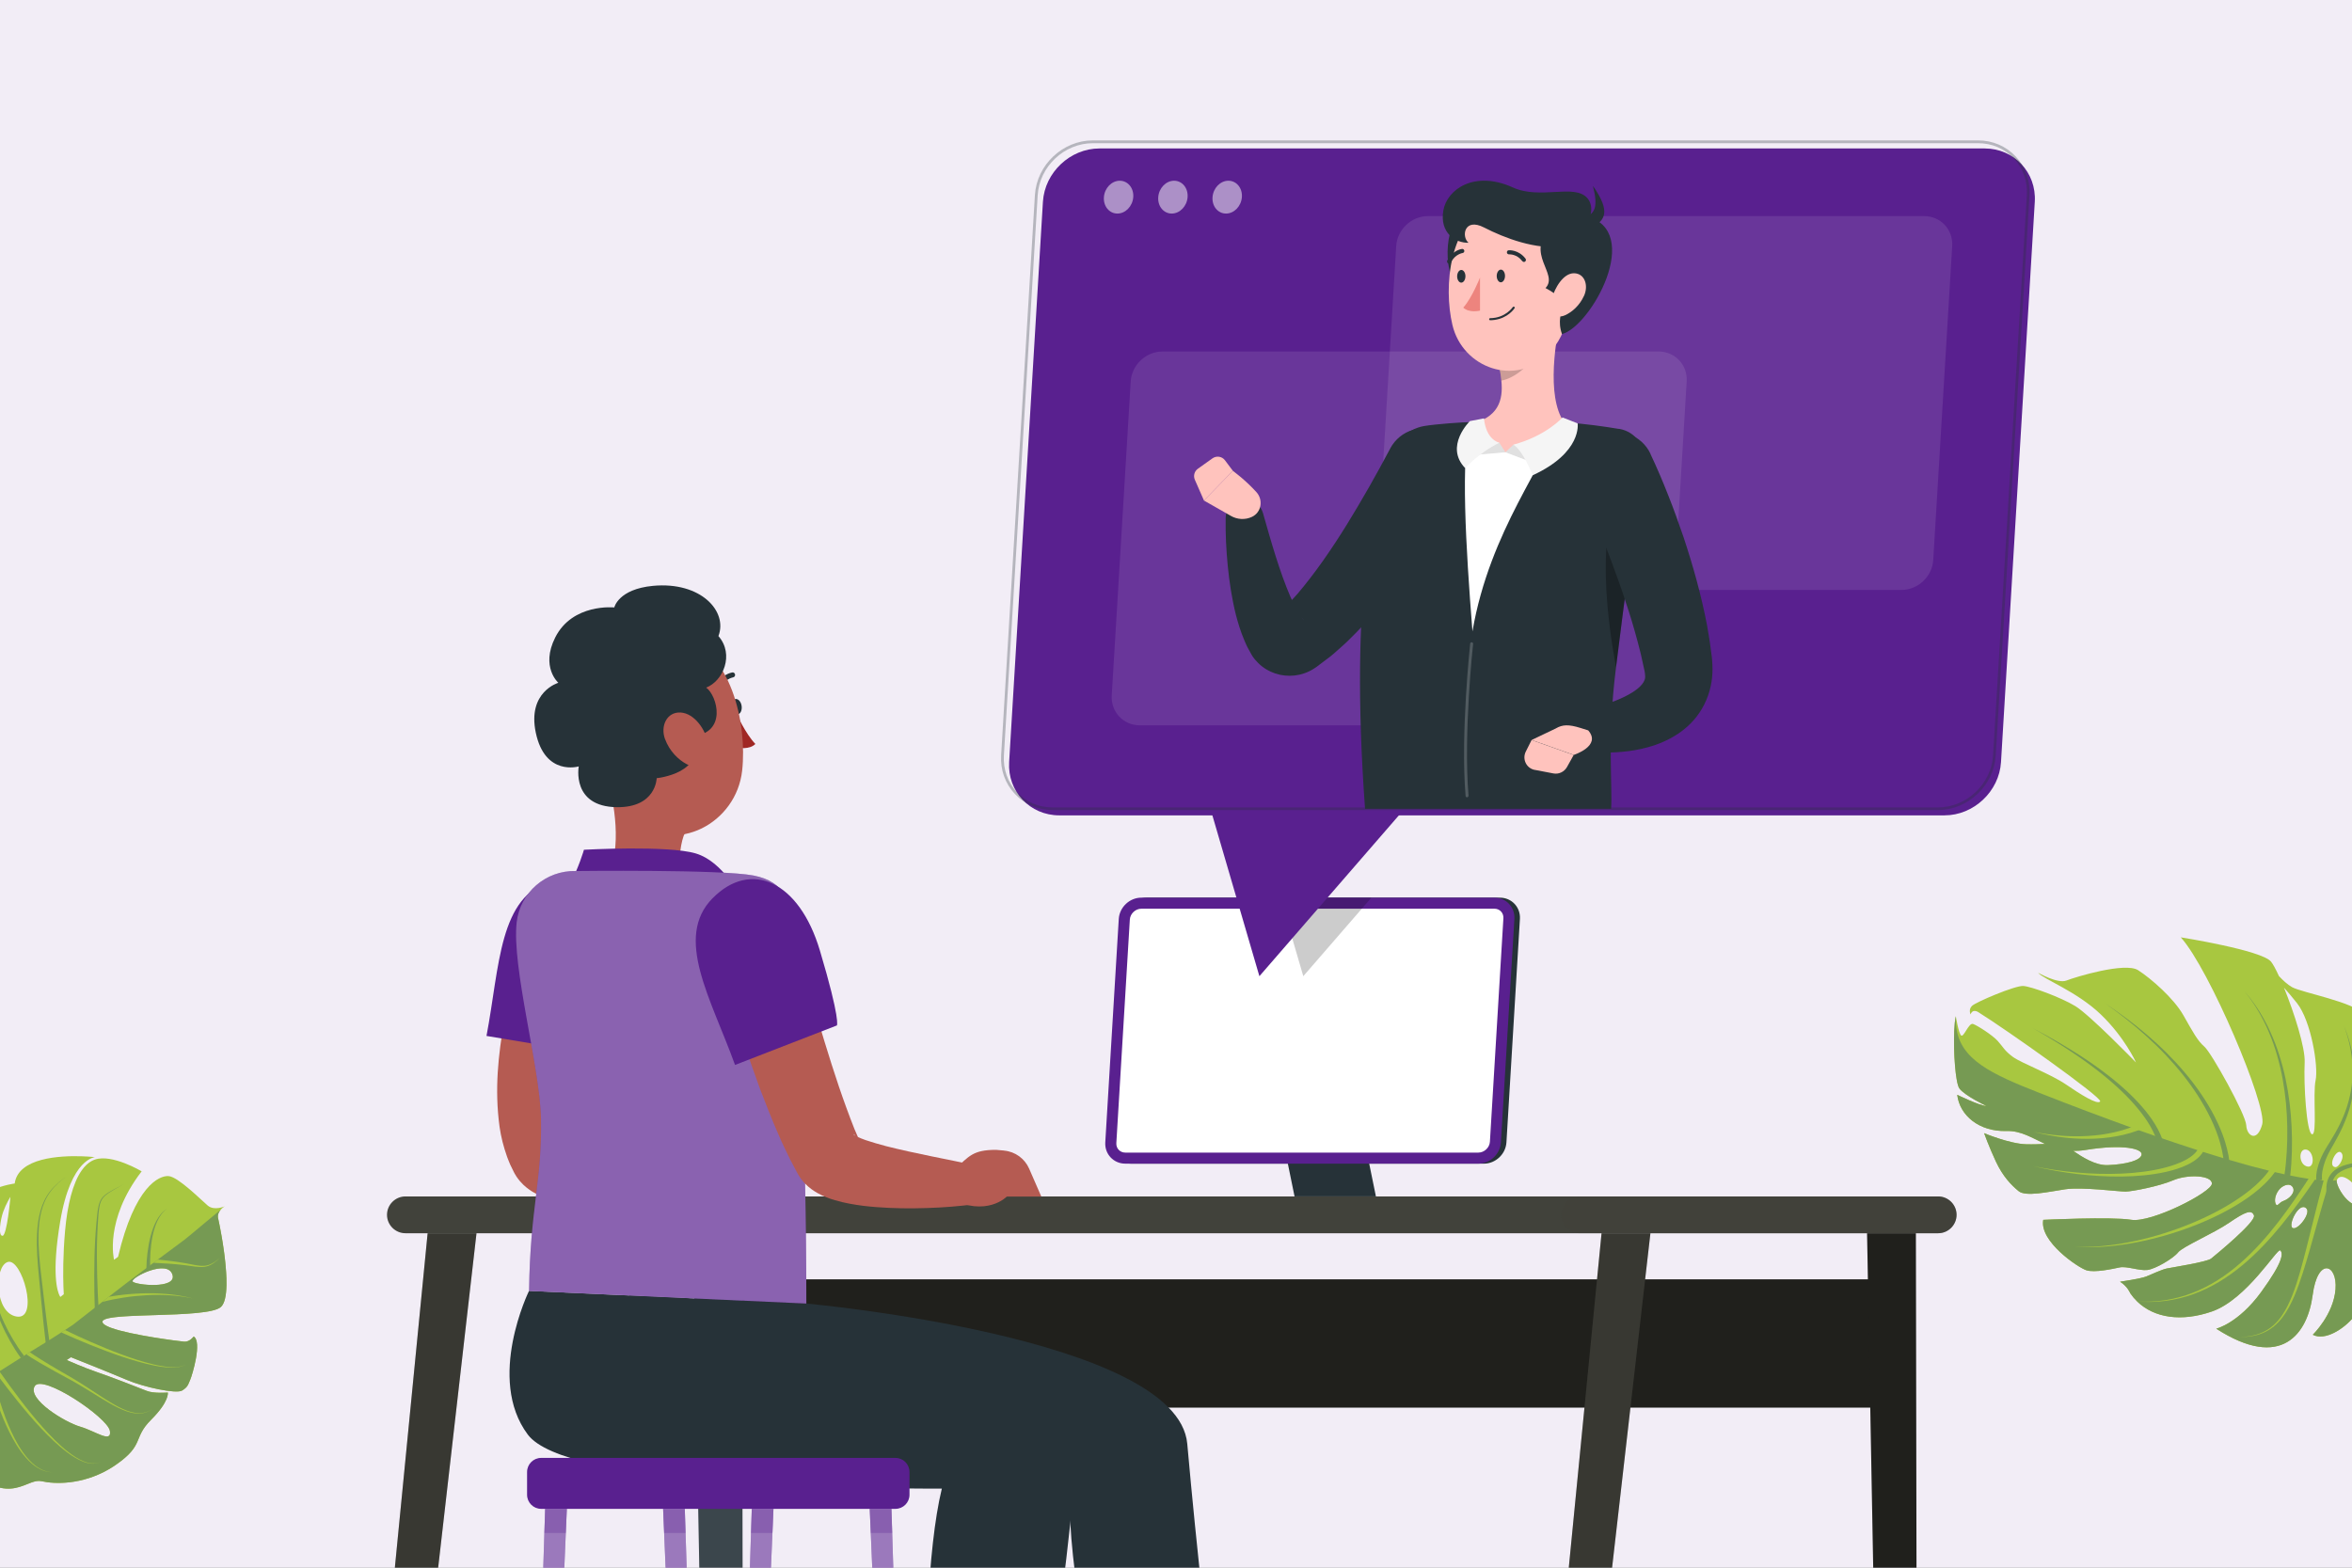 <svg width="720" height="480" viewBox="0 0 720 480" fill="none" xmlns="http://www.w3.org/2000/svg">
<rect x="0" y="0" width="720" height="480" fill="#808080" stroke="none"/>
<g clip-path="url(#clip0_2276_3214)">
<rect width="720" height="480" fill="#F2EDF6"/>
<g clip-path="url(#clip1_2276_3214)">
<path d="M593.315 377.597H124.104C121.007 377.597 118.469 375.059 118.469 371.962C118.469 368.865 121.007 366.327 124.104 366.327H593.315C596.412 366.327 598.95 368.865 598.95 371.962C598.95 375.059 596.412 377.597 593.315 377.597Z" fill="#41423B"/>
<path opacity="0.3" d="M593.311 377.597H483.471C480.374 377.597 477.836 375.059 477.836 371.962C477.836 368.865 480.374 366.327 483.471 366.327H593.311C596.408 366.327 598.946 368.865 598.946 371.962C598.946 375.059 596.408 377.597 593.311 377.597Z" fill="#41423B"/>
<path d="M581.399 391.711H220.539V430.987H581.399V391.711Z" fill="#20201D"/>
<path opacity="0.1" d="M581.399 391.711H220.539V430.987H581.399V391.711Z" fill="#20201D"/>
<path d="M576.137 627.028H586.95L586.493 377.599H571.551L576.137 627.028Z" fill="#20201D"/>
<path opacity="0.1" d="M576.137 627.028H586.95L586.493 377.599H571.551L576.137 627.028Z" fill="#20201D"/>
<path d="M476.649 627.028H465.836L490.271 377.599H505.23L476.649 627.028Z" fill="#263238"/>
<path opacity="0.2" d="M476.649 627.028H465.836L490.271 377.599H505.23L476.649 627.028Z" fill="#82531A"/>
<path d="M216.784 627.028H227.581L227.141 377.599H212.182L216.784 627.028Z" fill="#263238"/>
<path opacity="0.1" d="M216.784 627.028H227.581L227.141 377.599H212.182L216.784 627.028Z" fill="white"/>
<path d="M117.284 627.028H106.471L130.906 377.599H145.865L117.284 627.028Z" fill="#263238"/>
<path opacity="0.2" d="M117.284 627.028H106.471L130.906 377.599H145.865L117.284 627.028Z" fill="#82531A"/>
<path d="M421.2 366.326H396.291L386.324 317.607H411.216L421.2 366.326Z" fill="#263238"/>
<path d="M454.25 356.291H346.169C342.582 356.291 339.824 353.363 340.044 349.776L344.173 281.361C344.392 277.773 347.489 274.846 351.077 274.846H459.157C462.744 274.846 465.503 277.773 465.283 281.361L461.154 349.776C460.934 353.363 457.837 356.291 454.25 356.291Z" fill="#263238"/>
<path d="M452.558 356.291H344.478C340.89 356.291 338.132 353.363 338.352 349.776L342.481 281.361C342.701 277.773 345.798 274.846 349.385 274.846H457.466C461.053 274.846 463.811 277.773 463.591 281.361L459.462 349.776C459.242 353.363 456.146 356.291 452.558 356.291Z" fill="#59208F"/>
<path d="M344.478 352.907C343.683 352.907 342.972 352.602 342.464 352.061C341.94 351.519 341.686 350.775 341.737 349.979L345.866 281.564C345.967 279.753 347.592 278.23 349.402 278.23H457.483C458.278 278.23 458.989 278.535 459.497 279.077C460.004 279.618 460.275 280.363 460.224 281.158L456.095 349.573C455.994 351.384 454.369 352.907 452.559 352.907H344.478Z" fill="white"/>
<path opacity="0.2" d="M391.945 274.846L398.968 298.892L419.816 274.846H391.945Z" fill="black"/>
<path d="M223.961 216.502C224.13 217.805 224.942 218.786 225.788 218.718C226.634 218.651 227.193 217.534 227.04 216.231C226.888 214.928 226.059 213.946 225.213 214.014C224.367 214.082 223.808 215.199 223.961 216.502Z" fill="#263238"/>
<path d="M225.379 218.397C225.379 218.397 228.273 224.76 231.234 227.789C229.372 229.667 225.971 228.906 225.971 228.906L225.379 218.397Z" fill="#A02724"/>
<path d="M219.71 211.494C219.591 211.494 219.456 211.494 219.337 211.443C218.948 211.291 218.762 210.834 218.914 210.445C220.488 206.553 223.991 205.91 224.143 205.893C224.532 205.791 224.956 206.096 225.023 206.519C225.091 206.942 224.82 207.331 224.397 207.399C224.245 207.433 221.571 207.957 220.336 211.02C220.234 211.291 219.98 211.46 219.71 211.494Z" fill="#263238"/>
<path d="M185.615 236.876L195.785 244.66L209.644 255.27C209.136 255.812 208.527 258.452 208.29 260.33C207.816 264.222 207.326 267.183 215.956 269.485C217.8 269.976 219.374 271.431 219.645 273.326C219.983 275.628 218.579 278.47 210.591 279.773C201.335 281.296 193.89 278.741 188.035 275.915C184.65 274.291 184.566 272.192 186.072 268.757C190.319 259.01 188.255 246.556 185.615 236.859V236.876Z" fill="#B55B52"/>
<path d="M173.971 271.888C177.355 265.254 178.76 260.178 178.76 260.178C178.76 260.178 204.498 258.773 212.993 261.311C221.487 263.85 226.767 274.849 226.767 274.849L173.971 271.888Z" fill="#59208F"/>
<path d="M184.715 291.006C184.072 292.901 183.378 295.22 182.718 297.369L180.823 303.951C179.621 308.368 178.487 312.768 177.574 317.167C176.626 321.567 175.881 325.933 175.391 330.197C174.9 334.445 174.697 338.624 175.018 342.33C175.137 344.209 175.441 345.867 175.797 347.322C175.898 347.661 175.983 348.033 176.101 348.354C176.22 348.659 176.338 348.947 176.44 349.268V349.319C176.44 349.319 176.491 349.387 176.423 349.268C176.338 349.099 176.237 348.947 176.135 348.794C175.898 348.456 175.78 348.304 175.594 348.084C175.255 347.711 175.001 347.508 174.832 347.39C174.494 347.153 174.443 347.204 174.511 347.271C174.714 347.441 175.34 347.83 176.101 348.168C176.863 348.507 177.76 348.862 178.724 349.184C180.636 349.81 182.769 350.419 184.935 350.977C193.683 353.194 203.193 354.886 212.484 356.866L212.179 368.593C207.136 369.27 202.229 369.659 197.22 369.828C192.211 369.998 187.185 369.981 181.99 369.575C179.384 369.388 176.744 369.118 173.986 368.593C172.599 368.339 171.16 368.035 169.637 367.628C168.114 367.205 166.473 366.715 164.544 365.75C163.562 365.242 162.479 364.65 161.21 363.635C160.584 363.127 159.89 362.501 159.179 361.672C158.807 361.215 158.486 360.826 158.096 360.234C157.91 359.946 157.741 359.658 157.572 359.371L157.352 358.964L156.184 356.578C155.829 355.783 155.558 355.005 155.237 354.209C154.12 351.079 153.358 347.999 152.935 345.072C151.328 333.311 152.58 322.836 154.34 312.615C155.287 307.539 156.404 302.547 157.741 297.639C158.401 295.186 159.112 292.749 159.89 290.312C160.669 287.842 161.447 285.557 162.429 282.9L184.698 291.006H184.715Z" fill="#B55B52"/>
<path d="M169.063 269.77C185.071 265.556 194.547 278.637 189.132 300.28C183.717 321.923 181.907 322.685 181.907 322.685L148.926 317.185C152.987 295.897 152.682 274.102 169.063 269.77Z" fill="#59208F"/>
<path d="M220.723 352.281L218.236 352.061C211.163 352.061 209.961 354.007 205.595 358.034L203.971 366.935C215.393 372.79 221.519 366.377 221.519 366.377H232.095L228.372 357.831C227.018 354.734 224.091 352.602 220.706 352.297L220.723 352.281Z" fill="#B55B52"/>
<path d="M181.244 220.037C184.121 235.453 185.018 244.641 193.851 251.512C207.118 261.851 225.393 252.019 227.187 235.977C228.795 221.543 223.82 198.749 207.862 194.705C192.142 190.728 178.367 204.621 181.244 220.037Z" fill="#B55B52"/>
<path d="M211.789 225.436C222.788 224.556 219.573 212.965 216.172 210.528C221.333 208.582 224.886 200.409 219.928 194.757C222.839 187.159 214.53 178.021 199.927 179.375C189.266 180.373 188.047 185.991 188.047 185.991C188.047 185.991 175.254 184.654 169.958 195.197C165.423 204.233 170.922 209.056 170.922 209.056C170.922 209.056 161.378 211.831 164.018 224.336C166.844 237.772 177.167 234.659 177.167 234.659C177.167 234.659 174.848 246.961 188.809 247.147C200.874 247.299 201.027 238.263 201.027 238.263C201.027 238.263 216.696 236.723 211.84 225.419L211.789 225.436Z" fill="#263238"/>
<path d="M203.601 226.332C204.921 229.919 207.612 232.627 210.286 234.015C214.313 236.079 217.393 231.798 216.682 227.415C216.039 223.472 212.604 218.413 208.357 218.159C204.177 217.922 202.078 222.237 203.585 226.332H203.601Z" fill="#B55B52"/>
<path d="M246.838 399.125C246.838 399.125 360.537 409.363 363.447 442.073C369.37 508.627 378.44 572.795 378.44 572.795L355.308 581.256C355.308 581.256 326.997 508.136 327.37 455.983C294.575 446.726 208.358 460.315 194.245 435.016C181.79 412.679 192.722 396.654 192.722 396.654L246.821 399.108L246.838 399.125Z" fill="#263238"/>
<path d="M209.071 397.414C209.071 397.414 331.586 416.13 329.64 444.339C326.137 495.121 309.113 594.318 309.113 594.318L284.983 594.656C284.983 594.656 279.28 492.888 288.316 455.795C258.195 455.795 173.179 454.746 161.571 439.245C148.761 422.137 161.943 395.248 161.943 395.248L209.071 397.397V397.414Z" fill="#263238"/>
<path d="M230.643 268.064C220.778 266.151 176.29 266.693 176.29 266.693C167.102 266.456 159.199 273.259 158.167 282.396C156.61 296.12 165.308 326.783 165.613 342.435C165.985 361.642 162.313 369.426 161.957 395.266L246.838 399.124C246.838 347.123 244.587 304.073 242.523 283.429C241.812 276.254 240.509 269.976 230.643 268.064Z" fill="#59208F"/>
<path opacity="0.3" d="M230.643 268.064C220.778 266.151 176.29 266.693 176.29 266.693C167.102 266.456 159.199 273.259 158.167 282.396C156.61 296.12 165.308 326.783 165.613 342.435C165.985 361.642 162.313 369.426 161.957 395.266L246.838 399.124C246.838 347.123 244.587 304.073 242.523 283.429C241.812 276.254 240.509 269.976 230.643 268.064Z" fill="white"/>
<path d="M242.272 284.46C244.929 293.598 247.603 302.973 250.361 312.161C253.119 321.367 255.928 330.555 259.127 339.27C259.905 341.487 260.751 343.551 261.563 345.683L262.866 348.679L263.036 349.051L263.12 349.237L263.154 349.339V349.389L263.103 349.271C262.714 348.577 262.291 348.12 262.02 347.849C261.428 347.291 261.208 347.24 261.174 347.257C261.174 347.325 261.733 347.714 262.443 348.053C263.154 348.408 264.051 348.746 264.998 349.085C266.911 349.745 269.06 350.337 271.243 350.929C280.093 353.18 289.755 354.906 299.164 356.92L298.859 368.647C293.749 369.34 288.774 369.73 283.68 369.882C278.604 370.051 273.493 370 268.231 369.594C265.591 369.391 262.9 369.087 260.057 368.545C258.636 368.274 257.164 367.953 255.573 367.479C253.982 367.005 252.273 366.43 250.158 365.245C249.075 364.602 247.857 363.841 246.435 362.385C245.741 361.675 244.963 360.71 244.269 359.492L243.694 358.426L241.782 354.804C240.648 352.435 239.446 350.049 238.448 347.697C236.35 342.959 234.539 338.255 232.711 333.534C231.002 328.795 229.293 324.074 227.736 319.336C224.606 309.826 221.78 300.384 219.326 290.603L242.222 284.528L242.272 284.46Z" fill="#B55B52"/>
<path d="M218.156 275.017C229.765 263.222 244.605 269.653 250.985 291.025C257.364 312.414 256.197 313.971 256.197 313.971L225.01 326.07C217.649 305.696 206.26 287.099 218.139 275.017H218.156Z" fill="#59208F"/>
<path d="M307.401 352.282L304.914 352.062C297.84 352.062 296.639 354.009 292.273 358.036L290.648 366.937C302.071 372.792 308.196 366.378 308.196 366.378H318.773L315.05 357.833C313.696 354.736 310.769 352.604 307.384 352.299L307.401 352.282Z" fill="#B55B52"/>
<path d="M165.665 461.986H274.101C276.484 461.986 278.416 460.054 278.416 457.671V450.699C278.416 448.316 276.484 446.384 274.101 446.384H165.665C163.282 446.384 161.35 448.316 161.35 450.699V457.671C161.35 460.054 163.282 461.986 165.665 461.986Z" fill="#59208F"/>
<path d="M166.155 635.709H161.35L166.883 461.988H173.516L166.155 635.709Z" fill="#59208F"/>
<path opacity="0.4" d="M166.155 635.709H161.35L166.883 461.988H173.516L166.155 635.709Z" fill="white"/>
<path d="M210.355 635.709H215.161L209.628 461.988H202.994L210.355 635.709Z" fill="#59208F"/>
<path opacity="0.4" d="M210.355 635.709H215.161L209.628 461.988H202.994L210.355 635.709Z" fill="white"/>
<path d="M229.411 635.709H224.605L230.139 461.988H236.772L229.411 635.709Z" fill="#59208F"/>
<path opacity="0.4" d="M229.411 635.709H224.605L230.139 461.988H236.772L229.411 635.709Z" fill="white"/>
<path d="M273.611 635.709H278.417L272.883 461.988H266.25L273.611 635.709Z" fill="#59208F"/>
<path opacity="0.4" d="M273.611 635.709H278.417L272.883 461.988H266.25L273.611 635.709Z" fill="white"/>
<g opacity="0.3">
<path d="M166.887 461.972H173.538L173.216 469.367H166.65L166.887 461.972Z" fill="#59208F"/>
<path d="M209.868 469.367H203.303L202.998 461.972H209.631L209.868 469.367Z" fill="#59208F"/>
<path d="M236.775 461.972L236.47 469.367H229.904L230.141 461.972H236.775Z" fill="#59208F"/>
<path d="M273.139 469.367H266.556L266.234 461.972H272.902L273.139 469.367Z" fill="#59208F"/>
</g>
<path d="M595.243 249.651H324.273C315.287 249.651 308.383 242.307 308.924 233.321L319.264 61.784C319.805 52.798 327.606 45.454 336.575 45.454H607.546C616.531 45.454 623.435 52.798 622.894 61.784L612.554 233.321C612.013 242.307 604.212 249.651 595.243 249.651Z" fill="#59208F"/>
<path d="M360.535 213.372L385.529 298.895L459.681 213.372H360.535Z" fill="#59208F"/>
<path opacity="0.1" d="M582.096 180.627H430.205C425.162 180.627 421.304 176.515 421.609 171.472L427.413 75.322C427.717 70.279 432.083 66.167 437.126 66.167H589.017C594.06 66.167 597.918 70.279 597.614 75.322L591.809 171.472C591.505 176.515 587.139 180.627 582.096 180.627Z" fill="white"/>
<path opacity="0.1" d="M500.817 222.084H348.926C343.883 222.084 340.025 217.972 340.329 212.929L346.134 116.779C346.438 111.736 350.804 107.624 355.847 107.624H507.738C512.781 107.624 516.639 111.736 516.334 116.779L510.53 212.929C510.226 217.972 505.86 222.084 500.817 222.084Z" fill="white"/>
<g opacity="0.5">
<path d="M346.915 60.362C346.712 63.137 344.546 65.388 342.058 65.388C339.571 65.388 337.726 63.137 337.929 60.362C338.132 57.587 340.298 55.336 342.786 55.336C345.273 55.336 347.118 57.587 346.915 60.362Z" fill="white"/>
<path d="M363.548 60.362C363.345 63.137 361.179 65.388 358.691 65.388C356.204 65.388 354.359 63.137 354.562 60.362C354.765 57.587 356.931 55.336 359.419 55.336C361.906 55.336 363.751 57.587 363.548 60.362Z" fill="white"/>
<path d="M380.169 60.362C379.966 63.137 377.8 65.388 375.312 65.388C372.825 65.388 370.98 63.137 371.183 60.362C371.386 57.587 373.552 55.336 376.04 55.336C378.527 55.336 380.372 57.587 380.169 60.362Z" fill="white"/>
</g>
<path opacity="0.3" d="M593.213 248.043H322.242C317.791 248.043 313.679 246.3 310.701 243.119C307.706 239.938 306.2 235.724 306.471 231.257L316.81 59.719C317.368 50.497 325.322 42.983 334.544 42.983H605.515C609.965 42.983 614.077 44.726 617.056 47.908C620.051 51.089 621.557 55.303 621.286 59.77L610.947 231.308C610.388 240.53 602.435 248.043 593.213 248.043ZM334.561 43.846C325.778 43.846 318.197 50.987 317.656 59.787L307.317 231.324C307.063 235.555 308.484 239.548 311.31 242.561C314.136 245.556 318.011 247.214 322.242 247.214H593.213C601.995 247.214 609.576 240.073 610.118 231.274L620.457 59.736C620.711 55.506 619.289 51.512 616.463 48.5C613.637 45.505 609.762 43.846 605.532 43.846H334.561Z" fill="#263238"/>
<path d="M446.481 147.764C445.33 150.218 444.281 152.282 443.113 154.482C441.979 156.648 440.744 158.763 439.543 160.878C437.055 165.092 434.483 169.255 431.674 173.299C430.286 175.33 428.831 177.343 427.376 179.34C425.836 181.303 424.381 183.3 422.739 185.212C419.643 189.121 416.089 192.827 412.4 196.448C411.469 197.345 410.437 198.208 409.472 199.088C408.491 199.968 407.526 200.848 406.393 201.643L403.144 204.097C403.144 204.097 402.568 204.52 402.145 204.774C401.705 205.062 401.248 205.299 400.775 205.535C399.844 205.992 398.845 206.331 397.847 206.568C395.85 207.025 393.786 207.025 391.823 206.602C389.86 206.178 387.965 205.315 386.34 204.046C385.528 203.42 384.8 202.693 384.157 201.914L383.7 201.322L383.48 201.017L383.396 200.882L383.074 200.34L381.856 198.141C381.501 197.43 381.23 196.753 380.925 196.059C379.741 193.301 378.996 190.746 378.319 188.19C377.067 183.114 376.339 178.207 375.849 173.316C375.375 168.409 375.121 163.637 375.206 158.628C375.256 155.413 377.93 152.841 381.145 152.908C383.768 152.959 385.968 154.736 386.645 157.139L386.696 157.342C389.149 165.989 391.704 174.991 395.004 182.674C395.85 184.535 396.696 186.397 397.627 187.818C397.847 188.157 398.067 188.563 398.304 188.867C398.524 189.121 398.744 189.375 398.947 189.646L399.099 189.849L399.133 189.9L399.049 189.764C398.998 189.68 398.93 189.595 398.862 189.51C398.592 189.172 398.287 188.85 397.949 188.58C397.255 188.021 396.459 187.632 395.647 187.429C394.818 187.226 393.955 187.209 393.092 187.395C392.652 187.48 392.229 187.632 391.806 187.818C391.586 187.903 391.4 188.021 391.197 188.14C391.028 188.224 390.706 188.495 390.909 188.309L393.024 186.244C393.735 185.601 394.429 184.823 395.123 184.078C395.816 183.317 396.527 182.606 397.204 181.811C402.619 175.431 407.611 168.189 412.281 160.642C414.6 156.868 416.884 153.027 419.101 149.135L422.367 143.28L425.464 137.543L425.616 137.239C428.679 131.57 435.769 129.454 441.438 132.517C446.904 135.462 449.053 142.18 446.464 147.747L446.481 147.764Z" fill="#263238"/>
<path d="M376.799 157.952L368.541 153.248L377.408 144.178C377.408 144.178 381.114 146.818 384.6 150.659C386.8 153.079 386.14 156.903 383.246 158.257C381.199 159.221 378.779 159.103 376.782 157.952H376.799Z" fill="#FFC3BD"/>
<path d="M366.681 143.534L371.165 140.336C372.384 139.473 374.076 139.726 374.973 140.911L377.427 144.177L368.56 153.247L365.767 146.884C365.243 145.683 365.632 144.295 366.681 143.534Z" fill="#FFC3BD"/>
<path d="M428.731 140.202C430.051 135.701 433.892 132.333 438.512 131.487C442.133 130.861 443.825 130.303 448.479 129.964C456.483 129.389 469.648 129.913 478.752 130.523C484.032 130.878 489.43 131.622 493.728 132.316H493.88C498.619 133.129 501.868 137.647 501.055 142.334C498.94 154.552 492.73 175.806 492.053 195.858C491.173 222.189 491.562 237.351 491.105 243.696L423.333 242.393C418.612 178.022 424.484 154.772 428.748 140.219L428.731 140.202Z" fill="white"/>
<path d="M495.677 131.316H495.508C490.973 130.555 485.304 129.76 479.72 129.387C478.755 129.32 477.74 129.269 476.708 129.201C473.747 141.47 456.097 162.064 450.75 193.318C448.685 167.208 447.094 139.913 450.124 129.252C448.296 129.218 439.48 129.827 435.808 130.47C430.951 131.367 426.839 135.242 425.079 140.454C420.916 152.706 412.98 180.153 417.87 247.638H493.19C493.697 240.937 491.921 226.655 494.645 204.791C497.268 183.588 501.042 154.77 503.258 141.876C504.104 136.918 500.686 132.146 495.694 131.316H495.677Z" fill="#263238"/>
<path opacity="0.2" d="M449.108 244.136C448.871 244.136 448.685 243.95 448.651 243.713C447.06 224.676 450.039 197.347 450.056 197.06C450.089 196.806 450.309 196.637 450.546 196.654C450.8 196.687 450.969 196.907 450.952 197.144C450.919 197.415 447.957 224.676 449.548 243.612C449.565 243.866 449.379 244.086 449.142 244.103H449.108V244.136Z" fill="white"/>
<path opacity="0.3" d="M493.038 158.104C490.246 170.762 491.735 188.293 494.696 204.284C496.93 186.33 499.959 163.029 502.159 148.594C499.079 146.53 495.238 147.985 493.021 158.104H493.038Z" fill="black"/>
<path d="M449.92 129.863C458.703 127.934 460.226 122.536 459.6 116.545C459.464 115.09 459.211 113.567 458.872 112.078L469.854 103.126L477.909 96.561C475.726 106.274 473.29 123.974 479.923 130.607C479.923 130.607 474.525 139.491 459.447 138.408C446.722 137.495 449.92 129.88 449.92 129.88V129.863Z" fill="#FFC3BD"/>
<path d="M463.271 136.158L460.834 138.477L468.601 141.404L467.603 138.443L463.271 136.158Z" fill="#E0E0E0"/>
<path d="M469.21 145.531C469.21 145.531 466.164 137.78 463.254 136.156C473.39 133.432 478.331 127.813 478.331 127.813L482.951 129.641C482.951 129.641 484.406 138.525 469.21 145.514V145.531Z" fill="#F5F5F5"/>
<path d="M458.99 135.565L460.835 138.476L452.645 139.187L454.286 136.598L458.99 135.565Z" fill="#E0E0E0"/>
<path d="M448.534 143.348C448.534 143.348 452.849 138.492 459.009 135.564C454.558 134.244 454.288 128.102 454.288 128.102L449.972 128.931C449.972 128.931 442.053 136.63 448.534 143.348Z" fill="#F5F5F5"/>
<path opacity="0.2" d="M458.852 112.077C459.19 113.566 459.444 115.089 459.579 116.544C463.691 115.8 469.157 111.518 469.715 107.322C469.919 105.748 469.952 104.225 469.834 103.125L458.852 112.077Z" fill="black"/>
<path d="M445.555 67.776C441.629 72.615 442.001 90.045 450.31 90.248C458.619 90.451 452.696 58.976 445.555 67.776Z" fill="#263238"/>
<path d="M481.344 80.484C480.515 93.7 480.684 101.467 474.017 108.303C463.982 118.592 447.737 112.669 444.623 99.521C441.814 87.676 443.659 68.063 456.553 62.699C469.262 57.419 482.173 67.268 481.327 80.484H481.344Z" fill="#FFC3BD"/>
<path d="M474.845 69.468C466.536 77.726 477.332 83.75 473.119 88.201C480.953 92.296 478.077 95.308 478.077 95.308C478.077 95.308 476.757 98.472 478.161 102.28C486.978 99.995 503.375 70.669 485.489 66.151C474.709 70.94 474.845 69.468 474.845 69.468Z" fill="#263238"/>
<path d="M478.251 75.391C470.382 76.609 460.483 72.852 454.34 69.671C448.197 66.49 447.301 72.497 449.551 74.325C445.608 74.46 440.616 71.329 441.852 64.374C442.986 58.029 451.294 52.038 463.14 57.403C471.516 61.193 481.838 56.201 485.849 60.584C489.876 64.95 483.497 74.578 478.234 75.391H478.251Z" fill="#263238"/>
<path d="M483.596 66.796C488.875 66.085 489.112 62.768 487.623 56.913C493.343 65.019 491.058 67.506 487.623 69.469C483.883 68.2 483.596 66.796 483.596 66.796Z" fill="#263238"/>
<path d="M484.883 90.603C483.597 93.463 481.296 95.528 479.13 96.509C475.864 97.981 474.205 94.969 475.085 91.432C475.881 88.251 478.537 83.631 481.837 83.665C485.086 83.699 486.372 87.337 484.9 90.603H484.883Z" fill="#FFC3BD"/>
<path d="M460.718 84.477C460.718 85.56 460.143 86.423 459.449 86.44C458.755 86.44 458.18 85.577 458.18 84.511C458.18 83.428 458.755 82.565 459.449 82.548C460.143 82.548 460.718 83.411 460.718 84.477Z" fill="#263238"/>
<path d="M448.603 84.579C448.603 85.662 448.027 86.525 447.334 86.542C446.64 86.542 446.064 85.679 446.064 84.613C446.064 83.53 446.64 82.667 447.334 82.65C448.027 82.65 448.603 83.513 448.603 84.579Z" fill="#263238"/>
<path d="M453.084 84.95C453.084 84.95 450.63 91.177 447.939 94.19C449.835 95.949 453.067 95.103 453.067 95.103V84.95H453.084Z" fill="#ED847E"/>
<path d="M457.433 97.964C461.613 97.422 463.559 94.512 463.643 94.376C463.745 94.224 463.694 94.038 463.542 93.936C463.39 93.835 463.203 93.886 463.102 94.021C463.085 94.055 460.868 97.388 456.164 97.422C455.995 97.422 455.859 97.558 455.859 97.744C455.859 97.913 456.012 98.065 456.181 98.048C456.621 98.048 457.027 98.015 457.433 97.964Z" fill="#263238"/>
<path d="M466.59 80.196C466.692 80.196 466.793 80.145 466.878 80.078C467.149 79.875 467.2 79.469 466.997 79.198C464.898 76.423 461.971 76.609 461.852 76.626C461.531 76.626 461.26 76.947 461.294 77.303C461.328 77.658 461.632 77.912 461.988 77.878C462.106 77.878 464.357 77.759 465.998 79.942C466.15 80.129 466.37 80.23 466.59 80.196Z" fill="#263238"/>
<path d="M443.69 80.705C443.893 80.671 444.062 80.552 444.163 80.366C445.399 77.811 447.717 77.473 447.734 77.473C448.072 77.422 448.309 77.117 448.259 76.762C448.208 76.423 447.886 76.17 447.548 76.22C447.429 76.22 444.553 76.66 443.03 79.791C442.877 80.096 443.013 80.485 443.317 80.637C443.436 80.705 443.571 80.722 443.69 80.705Z" fill="#263238"/>
<path d="M505.219 138.947C507.267 143.296 509.01 147.375 510.685 151.656C512.377 155.886 513.9 160.201 515.39 164.516C518.266 173.214 520.771 182.081 522.548 191.372C522.937 193.724 523.377 196.025 523.664 198.445L523.901 200.239L524.02 201.136L524.07 201.592L524.121 202.219C524.257 203.894 524.29 205.637 524.104 207.464C523.749 211.103 522.429 214.995 520.263 218.176C518.131 221.374 515.322 223.726 512.58 225.368C509.822 227.026 507.081 228.092 504.424 228.803C501.767 229.531 499.178 229.971 496.64 230.19C494.102 230.427 491.631 230.478 489.177 230.377C486.69 230.275 484.406 230.038 481.766 229.598C478.601 229.074 476.452 226.062 476.994 222.897C477.4 220.494 479.227 218.667 481.478 218.176L482.087 218.041C483.847 217.651 485.979 217.178 487.891 216.67C489.837 216.145 491.716 215.57 493.51 214.927C497.063 213.641 500.295 211.932 502.055 210.189C502.935 209.326 503.358 208.53 503.527 207.955C503.68 207.363 503.629 206.906 503.544 206.144C503.51 205.772 503.426 205.315 503.29 204.791L502.681 202.032C502.292 200.086 501.734 198.107 501.226 196.127C500.16 192.167 498.975 188.173 497.622 184.197C496.352 180.203 494.88 176.226 493.425 172.25C491.953 168.273 490.396 164.297 488.822 160.337C487.231 156.428 485.59 152.35 484.016 148.644L483.949 148.475C481.427 142.535 484.202 135.682 490.125 133.16C495.912 130.706 502.58 133.296 505.236 138.914L505.219 138.947Z" fill="#263238"/>
<path d="M476.315 223.018L468.869 226.572L481.764 231.14C481.764 231.14 490.36 228.399 486.18 223.627L483.862 222.899C480.139 221.732 478.312 221.867 476.315 223.001V223.018Z" fill="#FFC3BD"/>
<path d="M469.852 235.726L475.521 236.809C477.179 237.13 478.855 236.335 479.684 234.863L481.748 231.157L468.854 226.588L467.077 230.125C465.909 232.46 467.28 235.269 469.852 235.743V235.726Z" fill="#FFC3BD"/>
</g>
<path d="M69.329 393.566C69.26 396.62 68.789 399.098 67.635 400.163C65.559 402.075 56.161 402.395 47.453 402.665C47.319 402.669 47.185 402.673 47.052 402.677C46.818 402.685 46.585 402.692 46.352 402.7C46.174 402.705 45.996 402.712 45.818 402.718C45.213 402.736 44.615 402.755 44.026 402.776C43.645 402.789 43.27 402.803 42.897 402.816C41.919 402.853 40.971 402.892 40.067 402.938C39.841 402.948 39.617 402.961 39.397 402.973C38.956 402.997 38.528 403.023 38.111 403.05C37.903 403.063 37.699 403.078 37.498 403.093C37.232 403.113 36.972 403.133 36.718 403.155C36.274 403.193 35.85 403.233 35.449 403.279C35.394 403.286 35.339 403.293 35.285 403.298C35.034 403.328 34.793 403.357 34.563 403.392C34.409 403.414 34.26 403.436 34.116 403.46C34.044 403.472 33.973 403.483 33.904 403.495C33.877 403.499 33.85 403.505 33.823 403.509C33.781 403.515 33.739 403.523 33.699 403.531C33.641 403.542 33.583 403.554 33.526 403.564C33.515 403.567 33.503 403.568 33.492 403.571C33.372 403.594 33.256 403.619 33.145 403.645C33.141 403.645 33.135 403.648 33.13 403.649C33.075 403.662 33.023 403.675 32.97 403.687C32.966 403.687 32.96 403.689 32.956 403.691C32.905 403.704 32.854 403.718 32.804 403.731C32.692 403.761 32.584 403.792 32.485 403.826C32.461 403.833 32.437 403.841 32.414 403.849C32.338 403.873 32.265 403.899 32.198 403.926C32.163 403.939 32.13 403.954 32.097 403.967C31.897 404.052 31.735 404.144 31.616 404.244C31.593 404.264 31.57 404.285 31.55 404.304C31.488 404.364 31.442 404.428 31.412 404.494C31.403 404.515 31.395 404.537 31.388 404.56C31.381 404.583 31.376 404.606 31.375 404.629C31.37 404.653 31.37 404.679 31.37 404.702C31.37 404.741 31.375 404.779 31.381 404.815V404.819C31.385 404.839 31.391 404.858 31.396 404.877C31.396 404.881 31.399 404.887 31.4 404.891C31.41 404.922 31.422 404.953 31.435 404.985C31.454 405.024 31.476 405.061 31.5 405.1C31.514 405.119 31.526 405.138 31.541 405.157C31.551 405.171 31.563 405.186 31.574 405.201C31.599 405.231 31.624 405.261 31.652 405.29C31.652 405.29 31.652 405.29 31.652 405.293C31.68 405.323 31.711 405.351 31.742 405.379C31.79 405.424 31.843 405.468 31.899 405.513C31.918 405.528 31.939 405.543 31.958 405.557C31.978 405.572 31.998 405.587 32.018 405.602C32.082 405.647 32.148 405.691 32.219 405.734C32.242 405.748 32.265 405.763 32.288 405.777C32.338 405.809 32.391 405.837 32.444 405.867C32.469 405.881 32.496 405.896 32.523 405.91C32.611 405.958 32.703 406.004 32.798 406.051C32.835 406.069 32.873 406.088 32.91 406.105C33.085 406.188 33.271 406.27 33.469 406.351C33.535 406.378 33.603 406.405 33.672 406.432C33.781 406.475 33.893 406.518 34.009 406.562C40.176 408.835 55.095 410.693 56.397 410.796C58.057 410.929 59.299 409.213 59.299 409.213C61.927 410.813 58.875 420.962 58.237 422.433C57.601 423.907 57.484 424.725 55.713 425.775C53.944 426.825 44.197 424.793 38.744 422.47C33.288 420.148 21.713 415.559 21.713 415.559L20.416 416.427C20.416 416.427 26.054 418.902 29.62 420.095C33.188 421.289 42.762 424.973 44.895 425.856C47.025 426.736 51.379 426.372 51.379 426.372C51.379 426.372 51.911 429.078 46.243 434.723C40.576 440.367 44.343 442.334 35.48 448.489C35.179 448.698 34.88 448.898 34.579 449.092C34.144 449.374 33.707 449.64 33.271 449.891C25.094 454.618 16.835 454.457 12.76 453.529C11.734 453.295 10.717 453.526 9.619 453.917C8.85 454.191 8.04 454.545 7.162 454.872C4.143 455.993 0.305 456.799 -5.587 453.025C-6.124 452.681 -6.679 452.299 -7.251 451.875C-7.476 451.709 -7.695 451.543 -7.91 451.377C-11.064 448.942 -13.004 446.676 -14.089 444.574C-15.325 442.175 -15.448 439.989 -14.993 438.019C-14.89 437.572 -14.756 437.135 -14.599 436.711C-14.037 435.186 -13.172 433.801 -12.295 432.556C-9.187 428.147 -3.65 424.496 -4.784 422.811C-4.819 422.757 -4.859 422.706 -4.912 422.655C-6.95 420.623 -20.493 431.046 -28.215 428.082C-32.965 426.26 -35.721 419.191 -37.037 412.741C-37.181 412.034 -37.31 411.334 -37.418 410.65C-37.937 407.432 -38.09 404.549 -37.952 402.803C-37.52 397.294 -34.058 393.099 -32.479 390.79C-30.9 388.478 -31.523 389.057 -29.33 382.925C-27.137 376.793 -18.489 372.791 -18.489 372.791C-20.72 383.453 -11.234 397.676 -11.234 397.676L-9.844 396.572C-9.844 396.572 -16.445 382.353 -12.194 373.11C-7.938 363.867 4.497 362.374 4.497 362.374C5.585 354.428 18.436 353.812 25.106 354.037C25.707 354.058 26.258 354.085 26.744 354.113C27.283 354.146 27.745 354.181 28.112 354.212C28.662 354.258 28.998 354.296 29.06 354.304C28.992 354.309 28.637 354.348 28.091 354.568C27.701 354.725 27.215 354.972 26.664 355.365C26.173 355.716 25.63 356.181 25.06 356.801C22.785 359.272 20.073 364.188 18.434 373.961C15.73 390.084 17.577 395.426 18.252 396.741C18.385 396.997 18.472 397.101 18.472 397.101L19.526 396.281C19.526 396.281 19.464 395.428 19.414 393.894C19.306 390.674 19.248 384.454 19.923 376.855C20.624 368.958 22.265 362.254 25.012 358.353C25.5 357.659 26.021 357.055 26.582 356.547C27.042 356.13 27.526 355.778 28.035 355.497C28.37 355.313 28.714 355.16 29.07 355.037C34.332 353.239 43.364 358.641 43.364 358.641C31.851 373.646 34.91 385.715 34.91 385.715L36.143 384.821C41.197 363.294 48.715 359.817 51.669 360.108C54.625 360.403 61.591 367.435 63.596 369.124C65.567 370.785 68.688 369.403 68.784 369.36C68.747 369.383 68.144 369.737 67.597 370.354C67.02 371.001 66.503 371.945 66.778 373.094C66.782 373.114 66.789 373.135 66.793 373.16C66.823 373.281 66.859 373.442 66.902 373.64C66.908 373.669 66.915 373.698 66.921 373.727C66.924 373.737 66.925 373.75 66.928 373.759C66.939 373.808 66.95 373.859 66.96 373.911C66.969 373.952 66.977 373.992 66.986 374.033C66.996 374.073 67.004 374.118 67.013 374.161C67.056 374.365 67.102 374.59 67.152 374.836C67.165 374.906 67.182 374.978 67.195 375.052C67.203 375.095 67.213 375.14 67.222 375.184C67.23 375.225 67.238 375.267 67.246 375.308C67.271 375.434 67.296 375.564 67.322 375.699C67.334 375.757 67.345 375.819 67.357 375.879C67.504 376.637 67.666 377.509 67.832 378.464C67.843 378.528 67.854 378.592 67.865 378.657C67.89 378.807 67.916 378.959 67.943 379.115C67.957 379.2 67.971 379.286 67.985 379.371C68.027 379.62 68.069 379.872 68.11 380.13C68.125 380.231 68.141 380.332 68.159 380.433C68.163 380.466 68.17 380.501 68.175 380.533C68.193 380.645 68.21 380.761 68.228 380.875C68.318 381.458 68.407 382.057 68.494 382.669C68.537 382.976 68.579 383.284 68.621 383.597C68.626 383.64 68.633 383.685 68.638 383.729C68.665 383.939 68.692 384.149 68.719 384.361C68.719 384.375 68.723 384.387 68.723 384.4C68.753 384.635 68.781 384.87 68.808 385.105C68.865 385.576 68.918 386.048 68.965 386.522C68.977 386.63 68.988 386.739 68.997 386.847C69.011 386.977 69.023 387.104 69.035 387.233C69.047 387.352 69.058 387.471 69.067 387.587C69.121 388.178 69.168 388.767 69.206 389.351C69.214 389.467 69.221 389.585 69.229 389.701C69.232 389.726 69.233 389.751 69.233 389.776C69.247 389.983 69.256 390.189 69.267 390.395C69.278 390.623 69.289 390.852 69.297 391.079H69.308C69.312 391.194 69.316 391.306 69.318 391.418C69.341 392.159 69.347 392.882 69.331 393.574L69.329 393.566ZM40.62 392.408C41.543 393.479 54.029 394.758 52.823 390.381C51.41 385.238 39.693 391.335 40.62 392.408ZM33.642 438.098C32.97 434.04 12.863 420.461 10.599 424.461C8.338 428.457 19.877 435.469 24.541 436.821C29.201 438.175 34.297 442.058 33.642 438.098ZM0.76 378.386C2.139 378.399 3.184 366.626 3.196 366.451C3.116 366.578 1.829 368.626 0.976 371.03C0.097 373.513 -0.632 378.379 0.76 378.386ZM5.196 403.123C12.072 404.055 6.634 385.101 2.398 386.393C-1.905 387.703 -1.679 402.188 5.196 403.123Z" fill="#A8C740"/>
<path d="M69.329 393.565C69.26 396.618 68.789 399.096 67.635 400.161C65.559 402.074 56.161 402.394 47.453 402.664C47.319 402.668 47.185 402.672 47.052 402.676C46.818 402.684 46.585 402.691 46.352 402.699C46.174 402.704 45.996 402.711 45.818 402.716C45.213 402.735 44.615 402.754 44.026 402.775C43.645 402.788 43.27 402.801 42.897 402.815C41.92 402.85 40.972 402.891 40.067 402.936C39.841 402.947 39.617 402.959 39.397 402.972C38.956 402.995 38.527 403.022 38.111 403.049C37.903 403.062 37.699 403.077 37.498 403.092C37.232 403.112 36.972 403.132 36.718 403.154C36.274 403.192 35.85 403.232 35.449 403.278C35.394 403.283 35.339 403.291 35.285 403.297C35.034 403.327 34.793 403.356 34.563 403.391C34.409 403.413 34.26 403.435 34.116 403.459C34.044 403.47 33.973 403.482 33.904 403.494C33.877 403.498 33.85 403.503 33.823 403.507C33.781 403.514 33.739 403.521 33.699 403.53C33.641 403.541 33.583 403.552 33.526 403.563C33.515 403.565 33.503 403.567 33.492 403.569C33.372 403.592 33.256 403.618 33.145 403.644C33.141 403.644 33.135 403.646 33.13 403.648C33.077 403.66 33.023 403.672 32.97 403.686C32.966 403.686 32.96 403.688 32.956 403.69C32.905 403.703 32.854 403.715 32.804 403.73C32.692 403.76 32.584 403.791 32.485 403.825C32.461 403.831 32.437 403.839 32.414 403.848C32.338 403.872 32.265 403.897 32.198 403.924C32.163 403.938 32.13 403.953 32.097 403.966C31.897 404.051 31.735 404.143 31.616 404.243C31.592 404.262 31.57 404.282 31.55 404.302C31.488 404.363 31.442 404.427 31.412 404.493C31.401 404.516 31.393 404.536 31.388 404.559C31.381 404.582 31.376 404.605 31.375 404.628C31.37 404.652 31.37 404.678 31.37 404.701C31.37 404.738 31.375 404.778 31.381 404.814V404.818C31.385 404.838 31.391 404.858 31.396 404.876C31.396 404.88 31.399 404.885 31.4 404.89C31.408 404.921 31.422 404.953 31.435 404.984C31.453 405.025 31.474 405.061 31.5 405.099C31.512 405.118 31.524 405.137 31.541 405.155C31.55 405.17 31.562 405.185 31.574 405.2C31.597 405.23 31.624 405.259 31.652 405.289C31.652 405.289 31.652 405.289 31.652 405.292C31.68 405.321 31.711 405.35 31.742 405.378C31.79 405.424 31.843 405.469 31.899 405.512C31.918 405.527 31.939 405.543 31.958 405.556C31.978 405.571 31.998 405.587 32.018 405.601C32.082 405.645 32.148 405.69 32.219 405.733C32.242 405.748 32.265 405.763 32.288 405.776C32.338 405.807 32.391 405.836 32.444 405.865C32.469 405.88 32.496 405.895 32.523 405.909C32.611 405.957 32.703 406.003 32.798 406.05C32.835 406.069 32.873 406.087 32.91 406.104C33.085 406.187 33.271 406.269 33.469 406.35C33.535 406.377 33.603 406.404 33.672 406.431C33.781 406.474 33.893 406.517 34.009 406.561C40.176 408.833 55.095 410.692 56.397 410.795C58.057 410.928 59.299 409.211 59.299 409.211C61.927 410.812 58.875 420.961 58.237 422.432C57.601 423.906 57.484 424.724 55.713 425.774C53.944 426.824 44.197 424.791 38.744 422.469C33.288 420.147 21.713 415.558 21.713 415.558L20.416 416.426C20.416 416.426 26.054 418.901 29.62 420.094C33.188 421.288 42.762 424.972 44.895 425.855C47.025 426.735 51.379 426.371 51.379 426.371C51.379 426.371 51.911 429.077 46.243 434.721C40.576 440.366 44.343 442.333 35.48 448.487C35.179 448.697 34.88 448.896 34.579 449.091C34.144 449.373 33.707 449.639 33.271 449.89C25.094 454.617 16.835 454.456 12.76 453.527C11.734 453.294 10.717 453.525 9.619 453.916C8.85 454.19 8.04 454.544 7.162 454.87C4.143 455.992 0.305 456.798 -5.587 453.024C-6.124 452.68 -6.679 452.298 -7.251 451.874C-7.476 451.708 -7.695 451.542 -7.91 451.376C-11.064 448.941 -13.004 446.675 -14.089 444.573C-15.325 442.173 -15.448 439.988 -14.993 438.018C-14.89 437.571 -14.756 437.133 -14.599 436.71C-14.037 435.184 -13.172 433.8 -12.295 432.555C-9.187 428.146 -3.65 424.495 -4.784 422.81C-4.7 422.757 -4.618 422.705 -4.533 422.651C-4.197 422.438 -3.842 422.209 -3.47 421.973C-3.372 421.911 -3.272 421.848 -3.172 421.783C-2.837 421.571 -2.49 421.348 -2.137 421.123L-1.901 420.974C-1.663 420.825 -1.42 420.672 -1.177 420.514C-1.049 420.432 -0.919 420.348 -0.788 420.267C-0.587 420.139 -0.386 420.012 -0.182 419.885C1.943 418.53 4.247 417.067 6.348 415.745C6.658 415.548 6.966 415.355 7.267 415.166L7.271 415.164C7.539 414.996 7.801 414.83 8.058 414.67C8.422 414.442 8.778 414.218 9.117 414.007C9.335 413.871 9.546 413.74 9.752 413.612C10.876 412.91 11.81 412.332 12.457 411.946C12.942 411.654 13.449 411.345 13.968 411.024C14.312 410.814 14.658 410.598 15.009 410.376C15.025 410.367 15.04 410.356 15.057 410.347C16.338 409.542 17.631 408.709 18.767 407.974C19.166 407.715 19.545 407.468 19.896 407.237C21.347 406.291 22.335 405.629 22.335 405.629C22.335 405.629 25.518 403.155 29 400.434C29.369 400.147 29.74 399.856 30.111 399.566C30.507 399.256 30.903 398.945 31.296 398.638V398.635H31.299C31.989 398.092 32.665 397.56 33.309 397.054L33.311 397.052C33.888 396.598 34.432 396.168 34.936 395.771C36.78 394.314 40.757 391.314 44.806 388.28L45.953 387.421C46.296 387.165 46.639 386.908 46.979 386.655C47.426 386.32 47.871 385.988 48.31 385.661C52.802 382.311 56.601 379.493 56.601 379.493C56.632 379.47 57.291 378.977 67.597 370.356C67.02 371.004 66.503 371.948 66.778 373.096C66.782 373.117 66.789 373.138 66.793 373.163C66.823 373.284 66.859 373.445 66.902 373.643C66.908 373.671 66.915 373.701 66.921 373.729C66.924 373.74 66.925 373.752 66.928 373.762C66.939 373.812 66.95 373.862 66.96 373.914C66.969 373.955 66.977 373.995 66.986 374.036C66.996 374.076 67.004 374.121 67.013 374.164C67.056 374.368 67.102 374.593 67.152 374.839C67.165 374.909 67.182 374.981 67.195 375.055C67.203 375.098 67.213 375.143 67.222 375.187C67.23 375.228 67.238 375.27 67.246 375.311C67.271 375.437 67.296 375.566 67.322 375.701C67.334 375.759 67.345 375.822 67.357 375.882C67.504 376.64 67.666 377.511 67.832 378.467C67.843 378.532 67.855 378.595 67.865 378.66C67.89 378.81 67.916 378.962 67.943 379.118C67.957 379.203 67.971 379.288 67.985 379.374C68.027 379.622 68.069 379.875 68.11 380.133C68.126 380.234 68.141 380.335 68.159 380.436C68.163 380.469 68.17 380.504 68.175 380.536C68.191 380.65 68.21 380.764 68.228 380.878C68.318 381.461 68.407 382.06 68.494 382.671C68.537 382.979 68.579 383.287 68.621 383.6C68.626 383.643 68.633 383.688 68.638 383.732C68.665 383.942 68.692 384.152 68.719 384.364C68.719 384.378 68.723 384.39 68.723 384.403C68.753 384.637 68.781 384.872 68.808 385.108C68.865 385.579 68.918 386.051 68.965 386.525C68.977 386.633 68.988 386.742 68.997 386.85C69.011 386.98 69.023 387.107 69.035 387.236C69.047 387.355 69.058 387.474 69.067 387.59C69.121 388.181 69.168 388.77 69.206 389.354C69.214 389.47 69.221 389.588 69.229 389.704C69.232 389.729 69.233 389.754 69.233 389.779C69.247 389.987 69.258 390.194 69.267 390.397C69.278 390.625 69.289 390.855 69.297 391.082H69.308C69.312 391.196 69.316 391.308 69.318 391.42C69.341 392.161 69.347 392.885 69.331 393.577L69.329 393.565ZM40.62 392.407C41.543 393.477 54.029 394.757 52.823 390.38C51.41 385.237 39.693 391.334 40.62 392.407ZM33.642 438.097C32.97 434.039 12.863 420.46 10.599 424.459C8.338 428.456 19.877 435.468 24.541 436.82C29.201 438.174 34.297 442.057 33.642 438.097Z" fill="#769A53"/>
<path d="M48.313 385.656C47.876 385.984 47.431 386.316 46.984 386.65C48.428 386.711 49.872 386.792 51.31 386.891C53.172 387.02 55.03 387.175 56.875 387.412C57.791 387.529 58.716 387.688 59.654 387.8C60.587 387.91 61.542 387.992 62.495 387.883C63.452 387.784 64.365 387.417 65.151 386.903C65.944 386.384 66.648 385.766 67.334 385.132C66.615 385.726 65.876 386.306 65.069 386.769C64.267 387.232 63.382 387.53 62.467 387.576C61.556 387.626 60.635 387.498 59.723 387.34C58.812 387.179 57.899 386.967 56.971 386.8C55.12 386.469 53.26 386.217 51.398 385.996C50.37 385.871 49.343 385.761 48.315 385.656H48.313Z" fill="#A8C740"/>
<path d="M45.989 388.378C45.915 386.767 45.947 385.111 46.054 383.48C46.162 381.844 46.361 380.212 46.681 378.603C46.846 377.8 47.04 377.002 47.276 376.218C47.519 375.435 47.803 374.664 48.144 373.919C48.833 372.44 49.783 371.036 51.137 370.064C49.726 370.951 48.669 372.321 47.88 373.787C47.487 374.525 47.151 375.293 46.857 376.076C46.569 376.862 46.324 377.662 46.106 378.469C45.682 380.088 45.38 381.736 45.171 383.394C44.963 385.059 44.829 386.713 44.806 388.414L45.987 388.379L45.989 388.378Z" fill="#769A53"/>
<path d="M38.02 362.506L35.659 363.751C34.873 364.168 34.085 364.581 33.324 365.051C32.569 365.52 31.82 366.048 31.259 366.773C30.696 367.495 30.373 368.372 30.172 369.247C29.964 370.124 29.856 371.014 29.754 371.9C29.655 372.787 29.577 373.675 29.501 374.562C29.352 376.333 29.202 378.112 29.114 379.892C28.92 383.453 28.864 387.016 28.853 390.579C28.852 394.144 28.905 397.702 29.029 401.271L30.209 401.209C29.989 397.671 29.839 394.117 29.744 390.569C29.659 387.019 29.617 383.465 29.715 379.917C29.754 378.142 29.855 376.372 29.953 374.595C30.005 373.708 30.057 372.821 30.13 371.937C30.206 371.055 30.29 370.171 30.466 369.312C30.638 368.453 30.923 367.612 31.438 366.909C31.953 366.205 32.666 365.665 33.403 365.177C34.895 364.219 36.477 363.394 38.017 362.505L38.02 362.506Z" fill="#769A53"/>
<path d="M18.771 407.968C21.671 409.295 24.593 410.543 27.541 411.735C30.706 413.012 33.901 414.219 37.139 415.308C40.376 416.39 43.651 417.376 47.001 418.063C48.674 418.399 50.37 418.663 52.079 418.721C52.932 418.746 53.793 418.728 54.638 418.585C55.061 418.514 55.475 418.407 55.879 418.264C56.227 418.125 56.563 417.959 56.865 417.743C56.553 417.947 56.215 418.103 55.865 418.23C55.463 418.36 55.046 418.454 54.627 418.509C53.786 418.632 52.933 418.623 52.087 418.576C50.393 418.466 48.718 418.157 47.066 417.774C43.757 416.999 40.525 415.923 37.334 414.753C34.146 413.576 31.002 412.282 27.886 410.919C25.202 409.743 22.532 408.516 19.901 407.232C19.55 407.463 19.171 407.71 18.771 407.969V407.968Z" fill="#A8C740"/>
<path d="M20.342 360.239C18.474 361.502 16.716 362.972 15.323 364.77C13.926 366.564 12.957 368.672 12.356 370.862C12.052 371.958 11.832 373.076 11.669 374.2C11.511 375.326 11.414 376.458 11.35 377.592C11.237 379.86 11.27 382.131 11.394 384.395C11.511 386.66 11.732 388.917 11.942 391.164L12.587 397.914C13.032 402.415 13.475 406.905 14.02 411.413L15.19 411.247C14.555 406.794 14.014 402.299 13.474 397.817L12.684 391.086C12.428 388.84 12.158 386.602 11.992 384.356C11.819 382.111 11.736 379.858 11.8 377.61C11.873 375.364 12.093 373.115 12.646 370.938C13.191 368.764 14.098 366.666 15.443 364.859C16.783 363.047 18.504 361.541 20.344 360.237L20.342 360.239Z" fill="#769A53"/>
<path d="M8.063 414.667C8.063 414.667 8.068 414.67 8.071 414.672C8.264 414.814 8.459 414.942 8.651 415.076C9.041 415.334 9.43 415.583 9.823 415.833C10.61 416.322 11.4 416.8 12.194 417.268C13.783 418.201 15.39 419.101 17.001 419.993L21.841 422.628C23.44 423.52 25.014 424.455 26.581 425.416L31.274 428.307C32.851 429.256 34.439 430.193 36.098 431.006C37.755 431.801 39.495 432.512 41.343 432.732C42.261 432.841 43.2 432.814 44.099 432.601C45.001 432.39 45.849 431.986 46.598 431.458C45.834 431.964 44.981 432.343 44.083 432.528C43.187 432.717 42.261 432.716 41.362 432.586C39.549 432.319 37.851 431.574 36.23 430.738C34.609 429.895 33.053 428.92 31.509 427.93L26.897 424.914C25.353 423.913 23.798 422.927 22.209 421.987L17.441 419.224C15.86 418.292 14.282 417.352 12.731 416.381C11.957 415.899 11.184 415.407 10.426 414.902C10.045 414.648 9.671 414.393 9.303 414.131C9.242 414.088 9.183 414.046 9.122 414.003C8.783 414.215 8.428 414.439 8.064 414.667H8.063Z" fill="#A8C740"/>
<path d="M-2.183 370.34C-2.96 370.985 -3.553 371.834 -3.981 372.749C-4.413 373.665 -4.688 374.648 -4.877 375.641C-5.248 377.634 -5.283 379.673 -5.185 381.69C-4.966 385.732 -4.216 389.723 -3.273 393.651C-2.798 395.615 -2.264 397.565 -1.679 399.501C-1.095 401.436 -0.417 403.365 0.394 405.225C1.2 407.09 2.115 408.908 3.116 410.677C4.124 412.447 5.189 414.163 6.418 415.827L7.348 415.1C6.144 413.55 5.034 411.863 4.008 410.157C2.981 408.444 2.038 406.679 1.201 404.863C0.357 403.049 -0.351 401.187 -0.978 399.278C-1.605 397.369 -2.183 395.445 -2.703 393.504C-3.734 389.623 -4.576 385.675 -4.89 381.669C-5.038 379.669 -5.052 377.647 -4.733 375.664C-4.569 374.676 -4.319 373.695 -3.915 372.776C-3.512 371.859 -2.945 371.001 -2.184 370.337L-2.183 370.34Z" fill="#769A53"/>
<path d="M-1.174 420.512C0.98 423.406 3.176 426.264 5.443 429.073C7.745 431.918 10.119 434.711 12.627 437.382C15.139 440.043 17.769 442.616 20.716 444.806C21.454 445.347 22.215 445.865 23.006 446.328C23.799 446.794 24.618 447.211 25.478 447.538C26.335 447.866 27.235 448.096 28.154 448.144C29.069 448.19 30.005 448.019 30.814 447.594C29.99 447.997 29.062 448.14 28.16 448.071C27.253 448.001 26.368 447.747 25.532 447.401C24.692 447.057 23.893 446.621 23.124 446.139C22.353 445.657 21.612 445.128 20.897 444.571C18.031 442.324 15.487 439.697 13.065 436.983C10.644 434.26 8.356 431.419 6.144 428.525C3.978 425.691 1.877 422.802 -0.176 419.883C-0.512 420.093 -0.844 420.304 -1.172 420.512H-1.174Z" fill="#A8C740"/>
<path d="M-3.168 421.782C-2.867 422.961 -2.542 424.126 -2.199 425.285C-2.043 425.799 -1.885 426.315 -1.721 426.828C-1.403 427.837 -1.069 428.839 -0.72 429.84C0.318 432.798 1.494 435.709 2.889 438.517C4.293 441.315 5.906 444.038 7.99 446.396C9.036 447.565 10.204 448.641 11.553 449.452C12.894 450.262 14.432 450.782 15.998 450.795C14.432 450.732 12.927 450.169 11.63 449.328C10.328 448.484 9.208 447.39 8.214 446.206C6.233 443.814 4.725 441.073 3.425 438.263C2.128 435.442 1.059 432.522 0.122 429.561C-0.75 426.783 -1.518 423.956 -2.132 421.121C-2.485 421.348 -2.832 421.569 -3.167 421.782H-3.168Z" fill="#A8C740"/>
<path d="M33.316 397.048H33.314C32.67 397.556 31.994 398.089 31.304 398.632C33.455 398.068 35.685 397.637 37.908 397.293C40.245 396.934 42.599 396.696 44.963 396.568C47.328 396.425 49.701 396.456 52.064 396.598L53.84 396.739C54.43 396.797 55.016 396.888 55.605 396.962L56.487 397.078C56.78 397.125 57.073 397.188 57.362 397.24L59.115 397.576L57.377 397.167C57.089 397.102 56.798 397.028 56.508 396.969L55.629 396.818C55.042 396.716 54.457 396.604 53.867 396.519L52.093 396.305C49.72 396.063 47.331 395.931 44.943 395.977C42.555 396.008 40.168 396.15 37.792 396.413C36.292 396.583 34.804 396.788 33.315 397.047L33.316 397.048Z" fill="#A8C740"/>
<path d="M744.631 358.675C742.298 372.008 724.978 367.959 721.833 364.036C718.691 360.112 716.147 359.467 715.348 361.335C714.947 362.266 717.157 367.074 720.421 368.725C723.684 370.377 726.943 372.034 728.994 374.784C731.046 377.534 731.694 384.615 730.296 386.531C728.895 388.449 726.352 388.072 724.761 390.214C723.168 392.355 723.42 399.743 720.461 403.311C717.504 406.876 711.764 410.644 707.991 408.679C707.991 408.679 714.329 402.564 714.954 394.764C715.583 386.962 709.487 384.815 707.953 396.524C706.421 408.235 698.515 419.772 678.439 406.822C678.439 406.822 685.171 405.221 692.168 395.633C699.164 386.047 698.921 383.618 698.026 382.843C697.133 382.07 687.777 397.881 677.084 401.571C667.779 404.781 659.472 403.567 654.245 398.496C653.463 397.74 652.751 396.898 652.115 395.97C652.115 395.97 651.357 393.946 649 392.438C649 392.438 655.275 391.536 657.022 390.838C658.772 390.14 661.777 388.698 663.349 388.38C664.922 388.062 675.599 386.396 676.874 385.362C678.149 384.33 690.702 374.062 689.992 372.151C689.281 370.238 687.296 371.035 682.421 374.371C677.55 377.706 668.144 381.695 666.758 383.472C665.372 385.249 659.805 388.594 657.286 388.856C654.771 389.118 651.031 387.61 648.859 388.067C646.689 388.526 641.2 389.744 638.679 388.931C636.156 388.118 624.246 380.112 625.486 373.495C625.486 373.495 646.231 372.484 652.417 373.481C658.602 374.48 677.023 365.049 677.108 362.431C677.195 359.814 669.716 359.491 665.293 361.371C660.872 363.254 652.756 364.793 650.751 364.842C648.746 364.889 637.388 363.364 632.197 364.14C627.005 364.918 620.144 366.508 617.94 364.705C615.734 362.903 613.117 360.207 611.005 355.69C608.892 351.172 607.379 346.955 607.379 346.955C607.379 346.955 615.108 350.206 620.249 350.355C622.34 350.416 624.326 350.331 626.068 350.26C622.074 348.448 618.704 346.158 614.191 346.294C605.904 346.544 599.897 341.556 599.15 335.21C599.15 335.21 606.262 338.678 608.045 338.608C608.045 338.608 601.337 335.431 599.8 333.242C598.61 331.546 597.963 322.094 598.236 315.694C598.314 313.826 598.472 312.219 598.719 311.139V311.144C598.731 311.221 598.931 312.457 599.225 313.786C599.537 315.211 599.958 316.743 600.371 317.052C601.182 317.657 602.69 313.052 604.002 313.519C605.314 313.986 609.867 316.879 611.529 318.703C613.192 320.525 613.586 321.722 616.227 323.63C618.868 325.534 627.691 328.812 632.368 331.998C637.044 335.184 642.061 338.344 642.907 337.246C643.752 336.146 613.611 314.864 605.75 309.998C605.75 309.998 603.939 308.634 603.236 310.592C603.215 310.55 602.527 309.118 603.668 307.988C604.829 306.839 616.885 301.713 619.383 301.888C621.882 302.064 630.839 305.359 635.291 308.047C639.707 310.712 653.664 325.087 653.882 325.311C653.803 325.134 650.367 317.584 643.118 310.616C635.783 303.565 625.488 299.795 623.907 297.84C623.907 297.84 629.918 301.292 632.597 300.222C635.276 299.152 650.56 294.505 654.524 297.057C658.489 299.607 665.412 305.641 668.354 310.807C671.301 315.977 672.659 318.607 674.822 320.48C676.983 322.353 687.461 341.172 687.624 344.515C687.787 347.857 690.975 349.888 692.518 344.24C694.06 338.592 676.301 296.59 667.58 287C667.58 287 692.408 290.928 695.229 294.458C695.841 295.222 696.682 296.789 697.627 298.844C698.782 300.088 700.234 301.457 701.645 302.246C704.701 303.957 720.782 306.806 723.708 310.672C726.632 314.537 729.42 323.491 728.808 327.898C728.782 328.082 728.742 328.287 728.687 328.508C730.016 330.688 732.59 334.218 736.789 337.349C743.443 342.308 746.952 345.347 744.621 358.68L744.631 358.675ZM714.864 357.356C716.014 357.492 718.032 354.075 716.625 352.857C715.22 351.641 712.468 357.071 714.864 357.356ZM706.058 370.033C703.85 367.696 700.29 375.121 701.812 375.985C703.335 376.85 707.479 371.537 706.058 370.033ZM696.718 368.758C697.213 369.55 697.556 368.211 699.123 367.66C700.688 367.109 702.882 365.101 701.84 363.473C700.94 362.064 698.641 362.865 697.465 364.536C696.291 366.208 696.223 367.964 696.718 368.758ZM634.657 352.384C637.435 354.294 641.481 356.896 645.275 356.741C650.852 356.514 655.32 355.327 655.594 353.52C655.869 351.714 649.938 350.237 638.425 352.103C637.079 352.322 635.828 352.405 634.659 352.384H634.657ZM727.584 326.442C727.615 326.515 727.714 326.736 727.893 327.075C727.73 326.734 727.62 326.515 727.584 326.442ZM721.929 351.417C725.051 355.054 732.436 346.368 732.59 341.567C732.7 338.177 730.155 332.024 728.647 328.697C727.233 333.93 718.974 347.975 721.927 351.417H721.929ZM707.758 347.287C709.431 347.668 707.951 335.045 708.86 330.759C709.767 326.475 707.46 312.595 703.177 307.161C701.744 305.343 700.37 303.737 699.176 302.406C702.309 310.079 705.735 320.848 705.51 325.323C705.173 331.996 706.085 346.907 707.758 347.287ZM706.431 357.19C708.74 357.591 708.351 352.334 705.952 351.978C703.553 351.625 703.591 356.698 706.431 357.19Z" fill="#A8C740"/>
<path d="M730.296 386.53C728.895 388.448 726.352 388.071 724.761 390.213C723.168 392.353 723.42 399.742 720.461 403.31C717.504 406.875 711.765 410.643 707.991 408.678C707.991 408.678 714.329 402.563 714.954 394.763C715.583 386.961 709.487 384.814 707.953 396.523C706.421 408.234 698.515 419.771 678.439 406.821C678.439 406.821 685.171 405.219 692.169 395.632C699.164 386.046 698.921 383.617 698.027 382.842C697.134 382.069 687.777 397.88 677.084 401.569C667.78 404.78 659.472 403.566 654.245 398.495C653.463 397.739 652.751 396.896 652.115 395.969C652.115 395.969 651.357 393.945 649 392.437C649 392.437 655.275 391.535 657.023 390.837C658.772 390.138 661.777 388.697 663.35 388.379C664.922 388.061 675.599 386.395 676.874 385.361C678.149 384.329 690.702 374.06 689.992 372.149C689.281 370.237 687.296 371.034 682.421 374.37C677.55 377.705 668.144 381.694 666.758 383.471C665.372 385.248 659.806 388.592 657.287 388.855C654.771 389.117 651.031 387.609 648.859 388.066C646.689 388.525 641.2 389.742 638.679 388.929C636.157 388.116 624.246 380.111 625.487 373.494C625.487 373.494 646.231 372.483 652.417 373.48C658.602 374.479 677.023 365.048 677.108 362.43C677.195 359.813 669.717 359.49 665.294 361.37C660.872 363.253 652.756 364.792 650.751 364.841C648.746 364.888 637.388 363.362 632.197 364.139C627.005 364.917 620.145 366.507 617.94 364.704C615.734 362.902 613.117 360.206 611.005 355.689C608.892 351.171 607.379 346.954 607.379 346.954C607.379 346.954 615.108 350.205 620.249 350.354C622.34 350.415 624.326 350.33 626.068 350.258C622.075 348.447 618.704 346.157 614.191 346.292C605.904 346.543 599.897 341.555 599.15 335.209C599.15 335.209 606.262 338.676 608.045 338.607C608.045 338.607 601.337 335.429 599.8 333.241C598.61 331.545 597.964 322.093 598.236 315.693C598.314 313.825 598.473 312.218 598.719 311.138V311.143C598.669 312.331 598.714 313.448 598.85 314.503C600.114 324.419 609.389 328.76 624.29 334.62C634.756 338.735 644.052 342.227 652.302 345.189C653.105 345.478 653.899 345.761 654.682 346.039C656.413 346.652 658.094 347.244 659.729 347.811C660.433 348.056 661.129 348.294 661.814 348.53C665.704 349.866 669.319 351.066 672.679 352.143C673.255 352.328 673.823 352.51 674.386 352.687C676.572 353.38 678.646 354.02 680.612 354.609C681.221 354.791 681.816 354.968 682.404 355.14C687.061 356.513 691.088 357.595 694.564 358.448C695.184 358.601 695.789 358.745 696.374 358.884C697.42 359.131 698.41 359.355 699.347 359.558C699.95 359.688 700.53 359.812 701.089 359.926C703.254 360.367 705.111 360.694 706.697 360.93C707.397 361.035 708.043 361.121 708.641 361.194C708.782 361.212 708.922 361.227 709.058 361.243C709.497 361.292 709.906 361.333 710.291 361.368C710.653 361.401 710.992 361.429 711.308 361.448C711.747 361.478 712.142 361.495 712.498 361.505C712.722 361.512 712.929 361.514 713.121 361.514C713.531 361.514 713.875 361.505 714.159 361.49C715.02 361.441 715.343 361.337 715.343 361.337C714.942 362.268 717.152 367.077 720.416 368.727C723.679 370.379 726.938 372.037 728.989 374.787C731.041 377.537 731.689 384.618 730.29 386.534L730.296 386.53ZM638.425 352.102C637.079 352.321 635.828 352.404 634.659 352.383C637.437 354.292 641.483 356.895 645.277 356.74C650.854 356.513 655.322 355.326 655.596 353.519C655.871 351.713 649.94 350.236 638.427 352.102H638.425ZM701.812 375.982C703.336 376.847 707.479 371.534 706.058 370.03C703.85 367.693 700.29 375.118 701.812 375.982ZM697.465 364.535C696.291 366.206 696.223 367.963 696.718 368.757C697.213 369.549 697.556 368.209 699.123 367.659C700.688 367.108 702.882 365.1 701.84 363.472C700.94 362.063 698.642 362.864 697.465 364.535Z" fill="#769A53"/>
<path d="M685.61 409.398C686.852 409.36 688.092 409.24 689.309 408.997C689.915 408.87 690.516 408.719 691.105 408.529C691.69 408.333 692.27 408.118 692.826 407.848C693.381 407.581 693.923 407.286 694.435 406.945C694.946 406.603 695.437 406.233 695.9 405.828C696.358 405.42 696.796 404.989 697.204 404.529C697.607 404.066 697.996 403.59 698.351 403.088C699.781 401.085 700.84 398.839 701.745 396.544C702.649 394.244 703.392 391.881 704.082 389.501C705.449 384.736 706.611 379.905 707.815 375.081C709.01 370.253 710.23 365.427 711.531 360.618L713.244 361.11C711.804 365.859 710.445 370.635 709.108 375.423C707.761 380.207 706.453 385.011 704.935 389.762C704.171 392.135 703.349 394.496 702.366 396.798C701.379 399.094 700.234 401.348 698.71 403.354C698.332 403.856 697.92 404.332 697.493 404.794C697.06 405.251 696.6 405.68 696.117 406.083C695.632 406.483 695.118 406.848 694.585 407.18C694.051 407.511 693.49 407.796 692.918 408.052C692.345 408.307 691.753 408.509 691.153 408.689C690.552 408.863 689.943 408.997 689.329 409.106C688.099 409.313 686.854 409.396 685.612 409.398H685.61Z" fill="#A8C740"/>
<path d="M654.243 398.495C657.134 398.653 660.037 398.526 662.889 398.083C665.742 397.642 668.54 396.884 671.223 395.842C673.907 394.801 676.476 393.478 678.906 391.942C681.339 390.406 683.632 388.66 685.798 386.77C690.134 382.987 693.96 378.652 697.481 374.099C701.004 369.54 704.223 364.749 707.366 359.9L708.848 360.889C705.569 365.672 702.203 370.418 698.527 374.931C694.851 379.437 690.866 383.728 686.375 387.451C684.13 389.31 681.759 391.019 679.256 392.514C676.754 394.006 674.119 395.279 671.379 396.262C668.641 397.247 665.799 397.937 662.92 398.307C660.042 398.679 657.128 398.729 654.243 398.498V398.495Z" fill="#A8C740"/>
<path d="M634.845 381.699C637.713 381.862 640.588 381.78 643.444 381.53C646.3 381.278 649.139 380.858 651.951 380.307C654.764 379.758 657.545 379.069 660.295 378.271C663.045 377.474 665.757 376.558 668.427 375.533C671.096 374.508 673.723 373.376 676.285 372.116C678.846 370.858 681.347 369.482 683.746 367.957C686.142 366.428 688.447 364.761 690.536 362.871C691.576 361.926 692.573 360.934 693.463 359.867C693.916 359.341 694.328 358.785 694.727 358.223C695.117 357.657 695.473 357.073 695.794 356.478L697.359 357.329C696.984 357.987 696.572 358.62 696.133 359.226C695.685 359.823 695.224 360.411 694.726 360.96C693.746 362.073 692.674 363.084 691.564 364.04C689.34 365.949 686.931 367.596 684.448 369.092C681.961 370.584 679.388 371.915 676.761 373.12C674.134 374.326 671.454 375.403 668.735 376.367C666.016 377.331 663.259 378.183 660.473 378.912C657.686 379.642 654.87 380.264 652.031 380.741C649.193 381.221 646.333 381.57 643.462 381.747C640.592 381.925 637.71 381.932 634.847 381.695L634.845 381.699Z" fill="#A8C740"/>
<path d="M622.393 357.055C626.844 357.953 631.34 358.615 635.855 359.013C640.37 359.409 644.906 359.542 649.419 359.344C651.676 359.245 653.927 359.059 656.16 358.764C658.392 358.469 660.607 358.066 662.772 357.503C663.854 357.223 664.921 356.897 665.963 356.518C667.005 356.143 668.02 355.705 668.984 355.198C669.939 354.683 670.853 354.096 671.612 353.391C672.372 352.692 672.971 351.867 673.214 350.988L674.922 351.494C674.717 352.144 674.395 352.736 674.015 353.257C673.633 353.778 673.192 354.233 672.724 354.638C671.788 355.45 670.751 356.061 669.693 356.587C668.63 357.103 667.539 357.531 666.434 357.889C665.329 358.248 664.212 358.55 663.086 358.802C660.836 359.308 658.564 359.645 656.287 359.871C654.009 360.097 651.725 360.21 649.444 360.236C644.88 360.288 640.325 360.003 635.808 359.457C631.291 358.91 626.813 358.099 622.393 357.056V357.055Z" fill="#A8C740"/>
<path d="M622.46 346.529C625.242 347.088 628.051 347.49 630.869 347.714C631.221 347.74 631.572 347.773 631.925 347.794L632.983 347.848L633.511 347.874L634.041 347.886L635.099 347.912C636.509 347.915 637.918 347.9 639.322 347.804C640.726 347.712 642.126 347.58 643.514 347.379C644.902 347.177 646.28 346.92 647.638 346.597C648.997 346.272 650.339 345.891 651.646 345.426C652.301 345.198 652.944 344.943 653.576 344.67C653.892 344.535 654.203 344.39 654.509 344.243C654.662 344.168 654.813 344.092 654.961 344.015L655.179 343.897C655.249 343.859 655.327 343.814 655.376 343.784L656.262 345.33C656.156 345.388 656.078 345.424 655.989 345.468L655.732 345.589C655.562 345.667 655.391 345.742 655.221 345.813C654.881 345.956 654.54 346.093 654.198 346.218C653.512 346.47 652.824 346.703 652.127 346.906C650.737 347.321 649.328 347.643 647.913 347.903C646.497 348.162 645.07 348.351 643.642 348.483C642.214 348.615 640.783 348.674 639.353 348.694C637.923 348.716 636.495 348.655 635.073 348.579L634.006 348.497L633.473 348.456L632.941 348.4L631.878 348.289C631.523 348.249 631.173 348.199 630.818 348.153C627.997 347.78 625.205 347.231 622.457 346.527L622.46 346.529Z" fill="#A8C740"/>
<path d="M622.13 314.723C626.176 316.841 630.165 319.075 634.057 321.478C635.036 322.066 635.992 322.695 636.956 323.312C637.925 323.922 638.862 324.579 639.812 325.216C640.29 325.532 640.754 325.868 641.221 326.199L642.621 327.195L643.999 328.223C644.457 328.567 644.919 328.906 645.366 329.266L646.716 330.332C647.164 330.69 647.6 331.064 648.043 331.43L648.705 331.981C648.924 332.167 649.137 332.36 649.353 332.549C649.782 332.931 650.22 333.305 650.642 333.694C652.343 335.242 653.97 336.88 655.501 338.612C657.028 340.349 658.459 342.185 659.681 344.185C660.292 345.184 660.859 346.218 661.335 347.308C661.448 347.585 661.573 347.854 661.673 348.137L661.831 348.559L661.974 348.99C662.024 349.133 662.062 349.282 662.106 349.428C662.149 349.574 662.188 349.725 662.222 349.876C662.261 350.026 662.29 350.184 662.321 350.34C662.337 350.418 662.347 350.503 662.361 350.583C662.368 350.623 662.373 350.668 662.379 350.713L662.386 350.781L662.393 350.872L660.612 350.946V350.931L660.608 350.891C660.607 350.865 660.605 350.84 660.6 350.809C660.591 350.75 660.586 350.691 660.577 350.63C660.556 350.505 660.539 350.382 660.509 350.253C660.483 350.126 660.457 349.999 660.423 349.871C660.39 349.742 660.362 349.614 660.32 349.485L660.207 349.1L660.077 348.716C659.995 348.459 659.887 348.205 659.794 347.95C659.391 346.933 658.89 345.941 658.34 344.975C657.242 343.038 655.916 341.214 654.485 339.475C653.048 337.738 651.505 336.081 649.879 334.5C649.476 334.102 649.056 333.72 648.646 333.329C648.439 333.136 648.234 332.938 648.024 332.747L647.388 332.181C646.962 331.805 646.544 331.422 646.111 331.053L644.808 329.954C644.377 329.582 643.929 329.233 643.486 328.876L642.152 327.812L640.794 326.778C640.34 326.434 639.89 326.085 639.426 325.756C638.5 325.093 637.59 324.408 636.645 323.771C635.707 323.124 634.774 322.468 633.817 321.849C630.016 319.329 626.105 316.969 622.132 314.72L622.13 314.723Z" fill="#769A53"/>
<path d="M644.198 307.059C648.729 310.066 653.123 313.299 657.257 316.85C659.323 318.627 661.343 320.462 663.273 322.39C665.203 324.319 667.062 326.323 668.825 328.411C672.349 332.588 675.505 337.11 678.007 342.014C678.33 342.622 678.613 343.249 678.912 343.871C679.065 344.18 679.195 344.498 679.334 344.814C679.471 345.131 679.612 345.445 679.746 345.763L680.128 346.725L680.319 347.207L680.494 347.695L680.844 348.671L681.16 349.661C681.566 350.987 681.926 352.332 682.176 353.706C682.433 355.078 682.61 356.471 682.666 357.884L680.885 357.924C680.87 356.616 680.739 355.3 680.533 353.994C680.333 352.686 680.024 351.388 679.668 350.104L679.39 349.144L679.079 348.192L678.922 347.716L678.75 347.245L678.405 346.302C678.283 345.989 678.154 345.68 678.031 345.369C677.904 345.058 677.784 344.745 677.645 344.439C677.373 343.826 677.112 343.208 676.813 342.605C674.501 337.747 671.516 333.205 668.143 328.976C666.454 326.862 664.667 324.824 662.802 322.856C660.938 320.888 658.979 319.008 656.971 317.182C652.949 313.534 648.654 310.186 644.205 307.056L644.198 307.059Z" fill="#769A53"/>
<path d="M687.124 303.544L688.303 304.979C688.498 305.22 688.703 305.453 688.887 305.702L689.436 306.452L689.985 307.203C690.166 307.454 690.358 307.698 690.522 307.962L691.54 309.52L691.795 309.909L692.03 310.31L692.499 311.115C692.811 311.652 693.135 312.183 693.411 312.739L694.272 314.391L695.061 316.08C696.079 318.347 696.996 320.664 697.736 323.041C698.487 325.412 699.145 327.818 699.649 330.257C700.163 332.693 700.579 335.153 700.889 337.625C701.192 340.099 701.4 342.583 701.518 345.074C701.635 347.566 701.661 350.06 701.597 352.555C701.56 353.802 701.51 355.049 701.423 356.299C701.381 356.922 701.334 357.546 701.277 358.171C701.22 358.798 701.159 359.412 701.074 360.06L699.312 359.789C699.406 359.21 699.488 358.593 699.561 357.989C699.635 357.383 699.699 356.773 699.759 356.163C699.88 354.944 699.967 353.717 700.04 352.491C700.177 350.038 700.226 347.576 700.184 345.118C700.143 342.658 700.01 340.2 699.785 337.747C699.552 335.295 699.213 332.855 698.777 330.431C698.351 328.004 697.773 325.607 697.099 323.236C696.437 320.861 695.598 318.538 694.655 316.259L693.921 314.56L693.114 312.894C692.857 312.333 692.551 311.796 692.255 311.252L691.812 310.439L691.59 310.033L691.349 309.638L690.381 308.057C690.226 307.79 690.04 307.541 689.868 307.284L689.344 306.52L688.817 305.755C688.64 305.502 688.442 305.264 688.256 305.017L687.122 303.547L687.124 303.544Z" fill="#769A53"/>
<path d="M717.559 314.131C719.143 317.967 720.237 322.034 720.592 326.201C720.965 330.365 720.555 334.606 719.45 338.659L719.24 339.418L719.007 340.17C718.933 340.422 718.849 340.671 718.762 340.919C718.677 341.167 718.594 341.418 718.505 341.664C718.148 342.653 717.755 343.627 717.333 344.59C716.48 346.509 715.503 348.374 714.466 350.185L713.686 351.539C713.44 351.987 713.191 352.426 712.957 352.875L712.621 353.554C712.566 353.667 712.508 353.78 712.456 353.894L712.305 354.24C712.206 354.471 712.102 354.701 712.006 354.933L711.739 355.635C711.4 356.575 711.124 357.534 710.957 358.496L710.896 358.858C710.879 358.978 710.868 359.097 710.853 359.219C710.82 359.461 710.809 359.699 710.792 359.937C710.785 360.173 710.78 360.409 710.792 360.638C710.792 360.755 710.808 360.863 710.815 360.975L710.835 361.132C710.839 361.158 710.844 361.177 710.848 361.201L710.853 361.234V361.243L709.116 361.629L709.1 361.542L709.091 361.479C709.086 361.438 709.079 361.394 709.076 361.356L709.055 361.125C709.05 360.977 709.037 360.828 709.039 360.684C709.036 360.393 709.051 360.11 709.07 359.829C709.1 359.551 709.123 359.269 709.169 358.998C709.192 358.861 709.209 358.724 709.234 358.588L709.315 358.184C709.541 357.108 709.882 356.076 710.283 355.077L710.596 354.336C710.707 354.091 710.825 353.853 710.94 353.61L711.113 353.248C711.172 353.128 711.239 353.012 711.301 352.896L711.68 352.192C711.942 351.73 712.222 351.275 712.493 350.823L713.314 349.506C714.404 347.753 715.42 345.969 716.32 344.124C716.765 343.2 717.182 342.262 717.566 341.312C717.661 341.074 717.75 340.834 717.842 340.594C717.936 340.354 718.024 340.115 718.106 339.872L718.359 339.145L718.592 338.412C719.812 334.496 720.366 330.357 720.145 326.234C719.942 322.108 719.002 318.026 717.555 314.134L717.559 314.131Z" fill="#769A53"/>
<path d="M740.192 349.152C739.888 349.818 739.504 350.448 739.043 351.022C738.583 351.597 738.05 352.113 737.466 352.564C736.295 353.471 734.938 354.114 733.545 354.6C732.148 355.087 730.708 355.425 729.264 355.705C727.819 355.985 726.368 356.202 724.927 356.43C723.485 356.657 722.048 356.89 720.649 357.213C719.951 357.376 719.261 357.562 718.596 357.79C717.931 358.017 717.29 358.288 716.701 358.624C716.115 358.961 715.575 359.353 715.149 359.831C714.722 360.307 714.387 360.846 714.178 361.445C713.753 362.644 713.775 364.014 713.992 365.362L712.227 365.606C712.144 364.834 712.111 364.046 712.177 363.248C712.241 362.453 712.41 361.643 712.728 360.877C713.04 360.109 713.529 359.405 714.109 358.827C714.691 358.243 715.375 357.802 716.074 357.448C716.775 357.093 717.502 356.833 718.23 356.624C718.959 356.416 719.692 356.258 720.425 356.126C721.892 355.863 723.354 355.703 724.81 355.549C726.266 355.394 727.717 355.252 729.155 355.049C730.592 354.844 732.021 354.585 733.409 354.178C734.794 353.772 736.146 353.214 737.336 352.387C737.93 351.974 738.479 351.496 738.96 350.952C739.443 350.408 739.856 349.802 740.193 349.154L740.192 349.152Z" fill="#769A53"/>
</g>
<defs>
<clipPath id="clip0_2276_3214">
<rect width="720" height="480" fill="white"/>
</clipPath>
<clipPath id="clip1_2276_3214">
<rect width="656.198" height="611" fill="white" transform="translate(32 43)"/>
</clipPath>
</defs>
</svg>

